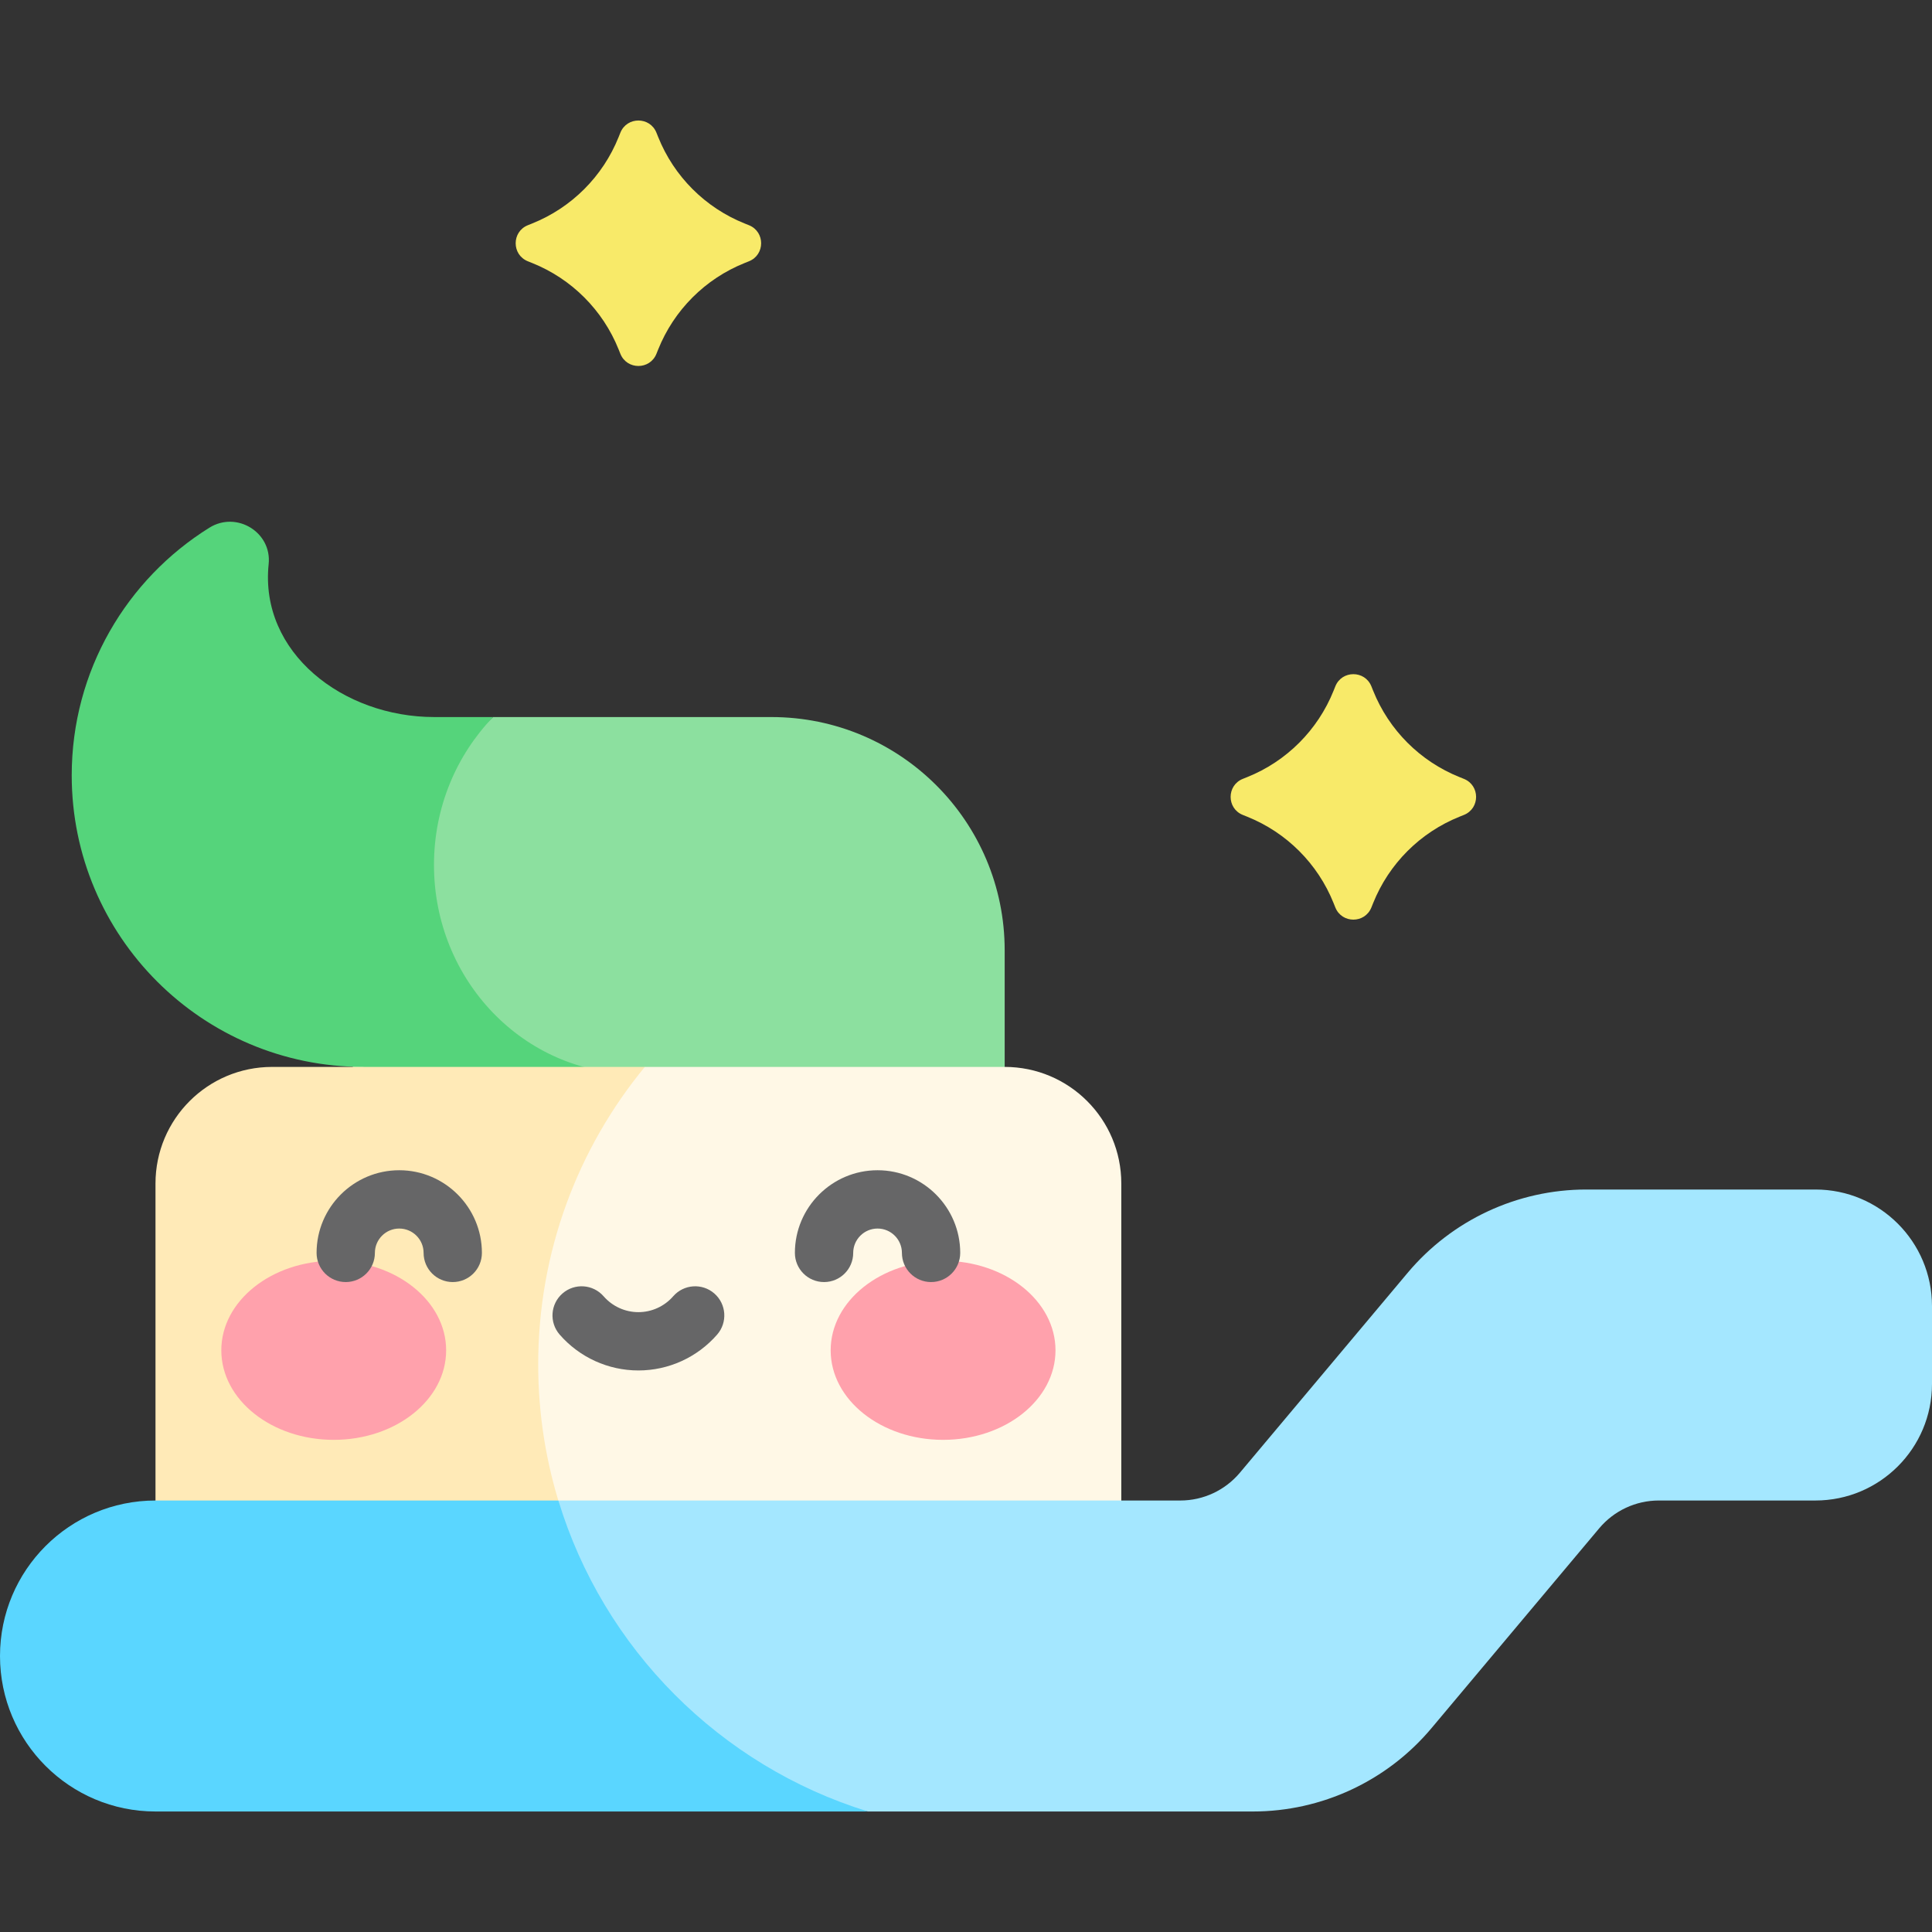 <svg id="Capa_1" enable-background="new 0 0 512 512" height="512" viewBox="0 0 512 512" width="512" xmlns="http://www.w3.org/2000/svg"><rect x="0" y="0" width="512" height="512" fill="#333333" stroke="none"/><g><g><path d="m266.25 251.838v41.207l-169.98 20.604s-17.25-78.505 34.408-123.622h73.761c34.141 0 61.811 27.671 61.811 61.811z" fill="#8ce09f"/><path d="m96.27 282.743c-21.335 0-40.651-8.653-54.631-22.633-13.99-13.98-22.633-33.296-22.633-54.631 0-27.712 14.587-52.014 36.499-65.643 7.211-4.481 16.576 1.226 15.69 9.673-2.442 23.447 19.718 40.517 43.896 40.517h15.587c-9.673 10.024-15.669 23.88-15.669 39.198 0 30.566 23.849 55.342 53.271 55.342-27.813 7.484-53.276 9.976-72.01-1.823z" fill="#55d47b"/></g><path d="m198.478 69.243-1.154.463c-10.437 4.188-18.709 12.46-22.897 22.897l-.463 1.154c-1.73 4.31-7.831 4.31-9.561 0l-.463-1.154c-4.188-10.437-12.46-18.709-22.897-22.897l-1.154-.463c-4.31-1.73-4.31-7.831 0-9.561l1.154-.463c10.437-4.188 18.709-12.46 22.897-22.897l.463-1.154c1.73-4.31 7.831-4.31 9.561 0l.463 1.154c4.188 10.437 12.46 18.709 22.897 22.897l1.154.463c4.31 1.73 4.31 7.831 0 9.561z" fill="#f8ea69"/><path d="m387.949 215.967-1.154.463c-10.437 4.188-18.709 12.46-22.897 22.897l-.463 1.154c-1.73 4.31-7.831 4.31-9.561 0l-.463-1.154c-4.188-10.437-12.46-18.709-22.897-22.897l-1.154-.463c-4.31-1.73-4.31-7.831 0-9.561l1.154-.463c10.437-4.188 18.709-12.46 22.897-22.897l.463-1.154c1.73-4.31 7.831-4.31 9.561 0l.463 1.154c4.188 10.437 12.46 18.709 22.897 22.897l1.154.463c4.31 1.73 4.31 7.832 0 9.561z" fill="#f8ea69"/><g><path d="m297.156 313.649v119.522h-131.77c-47.152-15.271-59.338-48.542-59.338-75.214 0-29.927 21.664-53.441 64.84-75.214h95.364c17.068 0 30.904 13.836 30.904 30.906z" fill="#fff8e6"/><path d="m142.629 361.552c0 26.672 8.417 51.385 22.757 71.618h-124.179v-119.521c0-17.07 13.835-30.905 30.905-30.905h98.774c-17.657 21.427-28.257 48.882-28.257 78.808z" fill="#ffeab7"/></g><g><path d="m512 346.141v20.604c0 17.07-13.835 30.905-30.905 30.905h-41.496c-6.099 0-11.868 2.699-15.782 7.356l-44.463 52.982c-11.744 13.99-29.072 22.077-47.347 22.077h-101.988c-63.528-11.371-122.171-41.564-82.044-82.414h164.819c6.099 0 11.868-2.699 15.782-7.356l44.463-52.982c11.744-13.99 29.072-22.077 47.347-22.077h60.708c17.071-.001 30.906 13.835 30.906 30.905z" fill="#a4e7ff"/><path d="m230.019 480.064h-188.812c-11.373 0-21.675-4.615-29.134-12.074-7.458-7.458-12.073-17.76-12.073-29.133 0-22.757 18.45-41.207 41.207-41.207h106.768c11.919 39.281 42.835 70.31 82.044 82.414z" fill="#5ad6ff"/></g><g><g fill="#ffa1ac"><ellipse cx="88.442" cy="357.849" rx="29.792" ry="23.725"/><ellipse cx="249.926" cy="357.849" rx="29.792" ry="23.725"/></g><g fill="#666667"><path d="m119.985 339.759c-4.267 0-7.726-3.459-7.726-7.726 0-3.559-2.895-6.455-6.454-6.455-3.558 0-6.454 2.895-6.454 6.455 0 4.268-3.459 7.726-7.726 7.726s-7.726-3.459-7.726-7.726c0-12.079 9.827-21.907 21.906-21.907s21.907 9.828 21.907 21.907c-.001 4.267-3.46 7.726-7.727 7.726z"/><path d="m246.743 339.759c-4.267 0-7.726-3.459-7.726-7.726 0-3.559-2.895-6.455-6.454-6.455-3.558 0-6.454 2.895-6.454 6.455 0 4.268-3.459 7.726-7.726 7.726s-7.726-3.459-7.726-7.726c0-12.079 9.827-21.907 21.906-21.907s21.907 9.828 21.907 21.907c0 4.267-3.459 7.726-7.727 7.726z"/><path d="m169.184 363.185c-7.998 0-15.604-3.464-20.867-9.503-2.803-3.217-2.468-8.099.749-10.901 3.216-2.804 8.098-2.467 10.901.749 2.327 2.671 5.687 4.203 9.217 4.203s6.89-1.532 9.217-4.203c2.803-3.216 7.684-3.552 10.901-.749s3.552 7.684.749 10.901c-5.263 6.039-12.869 9.503-20.867 9.503z"/></g></g></g></svg>